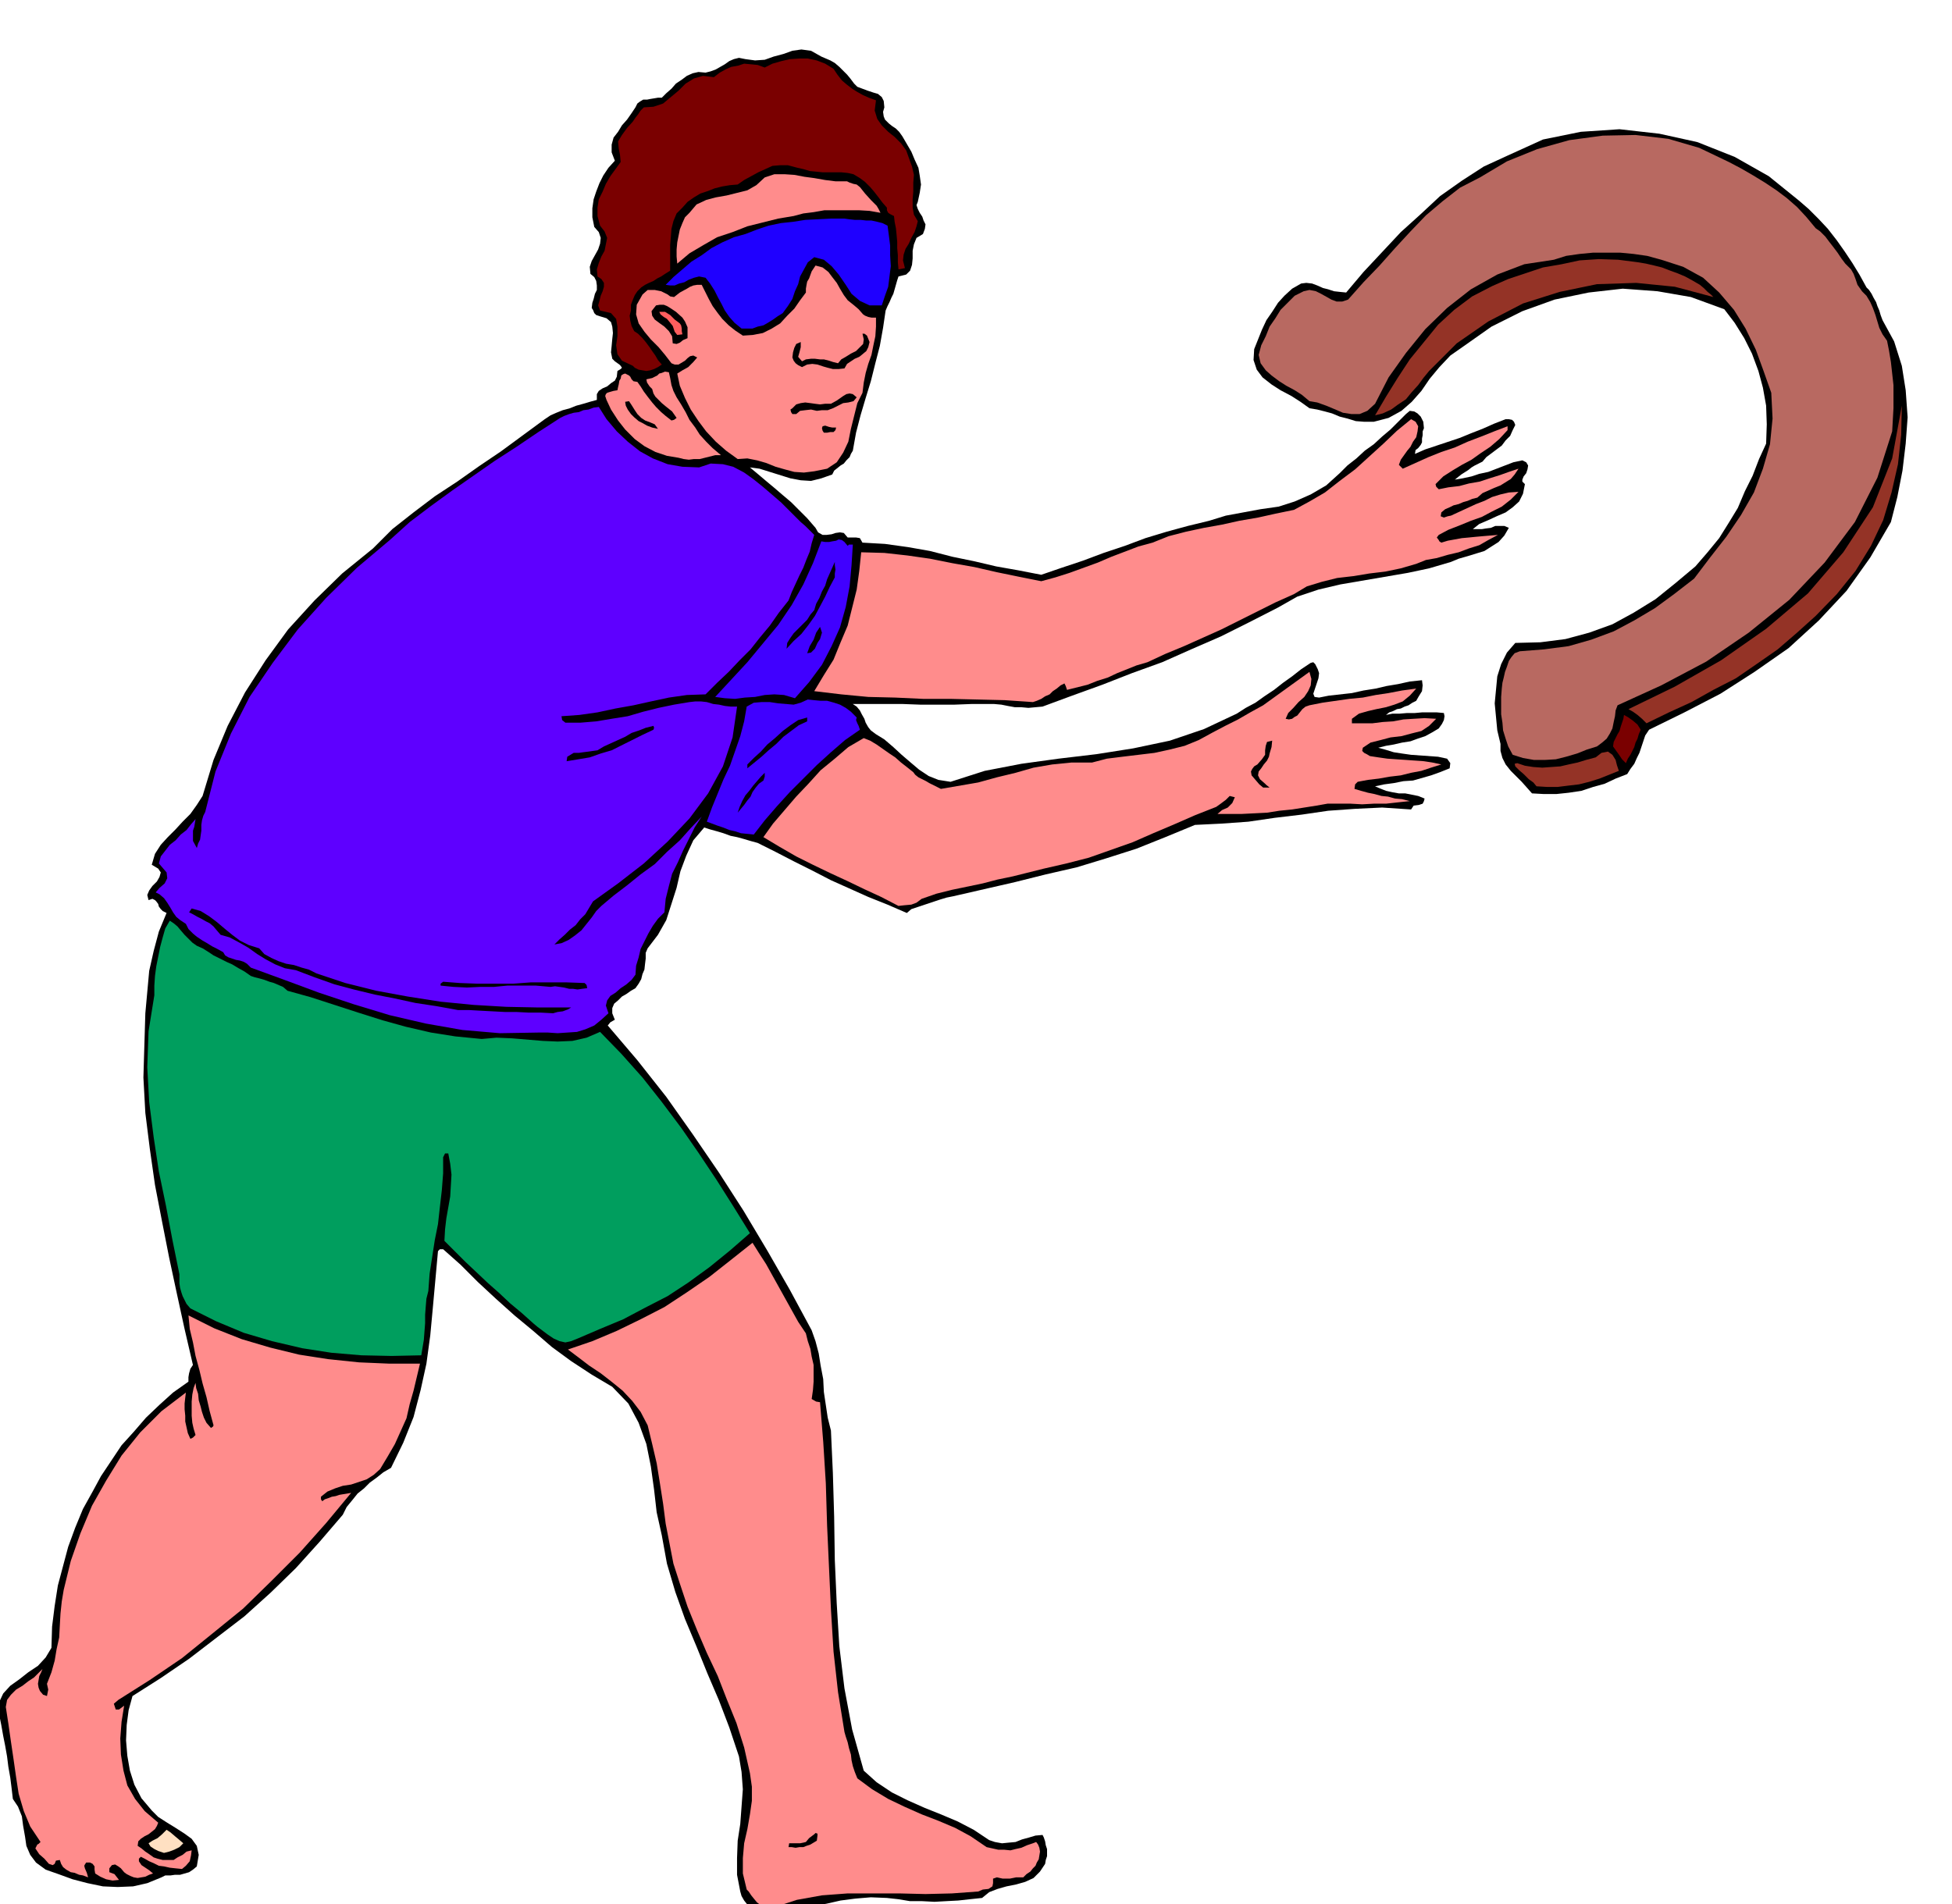 <svg xmlns="http://www.w3.org/2000/svg" width="490.455" height="478.574" fill-rule="evenodd" stroke-linecap="round" preserveAspectRatio="none" viewBox="0 0 3035 2962"><style>.brush1{fill:#000}.pen1{stroke:none}.brush2{fill:#7a0000}.brush4{fill:#ff8c8c}.brush6{fill:#943326}.brush9{fill:#4000ff}</style><path d="m1328 130 5 5 8 3 8 3 9 3 7 2 6 5 3 6 1 10-2 7 1 7 2 5 6 6 5 4 6 4 5 5 5 7 7 12 7 12 5 12 6 13 2 12 2 14-2 13-3 14-2 5 2 6 3 6 4 6 2 6 3 6-1 7-3 8-10 6-4 10-2 10v12l-1 10-3 9-6 6-12 3-2 6-2 7-2 7-2 7-3 6-3 7-3 6-3 7-4 27-5 28-7 27-7 28-8 26-8 27-7 27-5 28-3 5-2 5-5 5-4 5-5 3-5 4-5 4-3 6-17 6-16 4-16-1-16-3-16-5-16-5-16-5-15-2 12 10 13 11 12 10 14 12 13 11 13 13 12 12 13 15 4 7 7 4h6l8-1 6-2 7-1 6 1 6 7h13l6 1 4 7 35 2 36 5 34 6 35 9 34 7 34 8 34 6 36 7 32-11 33-11 32-12 33-11 32-12 33-10 33-9 33-8 26-8 27-5 27-5 28-4 25-8 25-11 24-14 21-19 12-12 14-11 13-12 14-10 13-12 13-11 12-12 12-12 6-5 7 1 5 3 5 5 4 8 1 10-2 5v6l-1 5v6l-2 4-4 5-4 3-1 6 16-7 18-6 18-6 18-6 17-7 18-7 18-8 18-7h5l5 1 3 3 2 5-4 8-4 9-7 7-6 8-8 6-8 6-8 6-6 7-6 3-6 3-5 3-5 4-11 7-10 8 12-2 14-3 12-4 14-3 13-5 13-5 13-5 14-3 6 3 3 5-1 6-2 6-4 5-2 5v3l4 4-3 15-6 12-10 9-11 8-14 6-13 6-14 6-10 8h14l6-1 8-1 7-3h14l7 3-7 12-9 10-11 7-11 7-13 4-13 4-14 4-12 5-34 10-33 7-35 6-35 6-35 6-34 8-33 11-30 17-45 23-44 22-46 20-45 20-47 17-46 18-47 17-46 17-11 1-11 1-11-1h-10l-11-2-10-2-11-1h-36l-26 1h-53l-27-1h-78l6 4 5 6 3 6 4 7 2 6 4 7 4 5 8 6 13 8 14 12 13 12 14 12 13 11 15 10 15 6 19 3 53-17 57-11 58-8 59-7 57-9 57-12 53-18 51-24 14-9 15-8 14-10 15-10 14-11 14-10 14-11 15-10 4-1 3 3 2 4 2 4 2 6-1 8-3 9-3 9-2 6 2 5 7 1 15-3 18-2 18-2 18-4 19-3 17-4 18-3 18-4 19-2 1 8-1 9-5 8-4 7-6 3-6 4-6 2-6 3-6 1-6 3-6 2-5 4 10-2h11l12-1h12l11-1h23l11 1 1 5-1 6-3 6-5 7-10 6-11 6-12 4-11 4-13 2-13 3-12 2-12 3 11 3 13 4 13 2 14 2 14 1 14 1 14 1 14 3 5 7-1 8-15 6-14 5-14 4-14 4-15 1-15 3-15 2-14 3 7 3 10 4 9 2 11 2h10l10 2 10 2 10 4-1 4-2 4-3 1-3 1-8 1-4 6-45-3-42 2-42 3-41 6-42 5-41 6-42 3-41 2-46 19-45 18-47 15-46 14-48 11-48 12-48 11-48 11-10 2-10 3-9 3-9 3-9 3-9 3-9 3-7 6-30-13-30-12-29-13-29-13-29-15-28-14-29-15-28-14-11-3-10-3-11-3-10-2-11-4-10-3-11-3-9-3-17 20-11 24-9 24-6 26-8 25-8 25-13 23-16 21-3 7v9l-1 8-1 9-3 7-2 8-4 7-5 7-7 4-7 5-7 4-6 6-6 5-3 7v8l4 10-7 4-4 5 46 54 45 57 41 58 41 60 38 59 37 62 35 61 34 63 6 17 5 19 3 19 4 21 1 20 3 20 3 20 5 20 3 66 2 68 1 67 3 68 4 66 8 66 12 64 18 64 20 18 24 16 24 12 27 12 25 10 26 11 25 13 24 16 9 3 11 2 10-1 11-1 10-4 11-3 10-3 11-1 2 4 2 6 1 6 2 6v11l-2 6-1 6-8 12-10 10-13 6-14 4-15 3-14 4-13 5-11 9-19 2-18 2-19 1-18 1-19-1h-19l-18-3-18-2-25-1-24 2-23 3-22 5-24 4-22 5-23 4-22 4-8-1-7-2-7-4-5-4-6-6-4-5-4-7-2-7-5-26v-26l1-27 4-26 2-27 2-27-2-27-4-24-15-45-16-42-18-42-17-42-18-43-15-42-13-44-8-44-8-36-4-35-5-36-7-35-12-33-16-30-25-26-32-19-32-21-30-22-29-25-29-24-29-26-28-26-27-27-27-24h-5l-3 3-4 44-4 44-4 43-6 44-9 41-11 42-16 40-19 39-12 7-10 8-11 8-9 9-10 8-8 10-9 11-6 12-36 42-37 41-39 38-41 37-43 33-43 33-44 30-44 28-6 22-3 23-1 24 2 24 4 23 7 22 11 21 16 19 10 10 14 9 13 8 14 9 11 8 8 11 3 14-3 18-6 5-6 4-7 2-7 2h-8l-7 1h-8l-6 3-22 9-22 5-24 1-23-1-24-5-23-6-22-8-20-7-15-11-9-12-6-14-2-14-3-17-2-15-6-15-8-12-2-17-2-16-3-17-2-16-3-17-3-15-3-17-3-15-1-19 7-15 11-12 14-10 14-11 15-10 12-13 9-15 1-33 4-32 5-32 8-30 8-30 11-30 12-29 15-27 13-24 16-24 16-24 19-21 19-22 21-20 21-19 24-17v-7l1-6 2-7 4-6-13-56-12-55-12-56-11-56-11-57-8-56-7-56-3-55 1-34 1-33 1-33 3-33 3-33 7-31 8-30 12-29-6-3-3-3-3-4-1-4-3-4-2-2-4-2-6 2-2-8 3-7 5-7 7-7 4-7 2-7-4-6-10-6 5-17 9-14 11-12 12-12 11-12 12-12 10-14 9-14 17-56 22-53 27-52 32-50 35-48 41-45 43-42 48-39 30-30 33-26 33-25 35-23 34-24 34-23 34-25 34-25 9-6 9-4 10-4 11-3 10-4 11-3 10-3 11-3v-9l3-5 6-4 7-3 6-5 6-4 3-6 1-9 5-3 2-2-2-3-2-2-7-5-4-4-2-10 1-10 1-11 1-9-1-10-2-7-7-6-10-3-6-2-3-3-2-5-2-3 1-8 2-6 2-8 3-6v-7l-1-7-3-6-6-5-1-11 3-9 5-9 5-9 3-9 1-9-3-9-7-8-3-15v-14l2-14 4-12 5-13 6-12 8-12 10-11-5-13v-12l3-11 7-9 6-10 8-9 7-10 6-9 3-6 4-3 5-3h6l5-1 6-1 6-1h6l7-7 8-7 7-8 9-6 8-6 9-4 9-2 11 1 8-2 8-3 7-4 7-4 7-5 7-3 8-2 10 2 15 2 15-1 14-5 15-4 14-5 14-2 15 2 16 9 7 3 7 3 7 4 7 6 6 6 6 6 5 6 6 8z" class="pen1 brush1"/><path d="m1362 156-2 16 4 13 7 10 10 10 10 8 10 10 8 11 5 14 4 11 3 13-1 12v14l-1 12v13l2 11 6 10-2 8-3 9-5 9-4 9-5 8-3 9-1 9 3 12-5 1-5 1-1-11v-11l-1-11v-10l-1-11-1-10-2-10-1-9-6-3-3-2-2-4v-4l-7-8-6-8-7-9-6-7-8-8-8-6-10-6-9-2-10-1h-29l-10-1-10-1-10-3-9-2-15-4h-12l-12 1-11 5-11 5-11 6-11 6-10 7-12 1-12 2-12 3-10 4-12 4-10 6-10 7-8 9-9 9-5 12-3 12-1 13-1 12v40l-8 5-6 4-6 3-6 4-7 3-6 3-6 4-6 6-4 6-3 7-3 8v9l-2 8 1 8 2 8 4 8 6 4 7 7 5 6 6 8 4 6 5 7 4 7 6 7-6 4-6 3-6 2-6 1-6-1-6-1-6-3-3-3-17-8-7-10-2-14 2-14v-15l-2-12-8-9-17-4-3-8 2-7 2-8 3-7 2-7v-6l-4-6-6-4-1-11 3-10 4-10 5-9 2-10 2-10-4-10-7-9-4-15v-13l2-13 6-12 5-12 7-12 8-11 8-11-1-11-2-10-1-11 6-10 8-11 9-10 4-6 4-5 4-6 5-5 15-1 15-5 12-10 12-10 11-11 13-8 14-4 17 2 9-7 9-5 9-4 11-2 9-3 11 1 10 1 11 4 12-6 14-4 13-3 15-1h13l14 3 13 5 13 8 6 9 7 9 7 6 9 7 8 5 9 5 9 4 11 4z" class="pen1 brush2"/><path d="m2902 447 4 4 4 6 3 6 4 7 2 6 3 7 2 7 3 8 18 33 12 38 6 38 3 42-3 41-5 42-8 41-10 39-32 55-37 52-43 46-47 43-53 37-53 34-56 29-55 27-6 9-3 9-3 9-3 9-4 8-4 9-6 8-5 8-18 7-17 8-18 5-18 6-20 3-19 2h-20l-18-1-8-9-8-9-9-9-8-8-8-10-5-10-3-11v-11l-5-21-2-21-2-21 2-21 2-21 6-19 9-18 13-15 39-1 39-5 37-10 36-13 33-18 34-21 31-25 31-26 19-22 18-22 15-24 14-23 11-26 12-24 10-26 11-24 1-30-1-29-5-28-7-26-10-27-12-24-15-24-16-21-52-19-52-9-54-4-53 6-53 11-50 18-48 24-44 31-20 14-17 18-15 18-13 19-15 17-16 14-20 11-23 6h-15l-13-1-13-4-12-3-12-5-11-3-12-3-12-2-14-10-14-9-17-9-14-9-14-11-9-12-5-15 1-17 6-15 6-15 7-15 9-13 9-14 10-11 12-11 14-8 8-1 9 1 8 3 9 4 8 2 9 3 9 1 10 1 27-32 29-31 29-31 31-28 30-28 34-24 34-22 37-17 55-25 59-12 60-4 62 7 59 13 58 23 53 30 47 38 15 13 16 16 14 15 14 18 12 17 12 18 11 18 11 20z" class="pen1 brush1"/><path d="m2895 453 7 7 6 10 4 9 4 11 3 10 3 10 5 10 7 10 3 15 3 18 2 18 2 18v36l-1 18-1 18-23 72-35 69-47 63-55 58-63 51-66 45-70 37-68 31-3 8-1 9-2 9-2 10-4 8-5 8-7 6-8 6-16 5-15 6-17 5-16 4-17 1h-17l-17-3-16-5-7-13-4-12-4-13-1-12-2-13v-27l1-13 1-9 2-8 2-9 3-8 3-9 4-6 5-6 8-3 38-3 38-5 35-10 35-13 32-17 32-19 30-22 31-24 25-33 25-32 23-34 20-35 14-37 11-38 4-40-2-40-12-34-12-33-16-33-18-29-23-27-25-23-31-17-34-11-22-6-21-3-21-2h-42l-21 2-21 3-19 6-46 7-42 16-41 23-37 29-34 33-30 37-27 38-21 41-12 11-12 5h-13l-13-2-14-6-12-5-14-5-12-2-12-10-11-7-13-7-11-7-12-9-9-8-8-11-3-13 4-15 7-14 6-15 9-13 8-13 11-11 11-11 14-7 9-2 10 2 8 4 9 5 7 4 8 3h9l9-3 24-27 25-26 24-27 24-26 24-25 26-22 27-21 31-16 42-25 47-19 50-14 52-7 51-1 51 6 48 14 46 22 19 10 19 11 18 11 18 12 16 12 16 14 14 15 15 18 7 5 8 8 6 8 7 9 6 8 6 9 6 8 9 9 4 7 3 8 3 9 7 10z" class="pen1" style="fill:#b86961"/><path d="m1337 291 8 10 9 10 4 4 5 5 3 5 3 6-17-3-17-1h-53l-17 3-16 2-15 4-24 4-24 6-24 6-23 9-24 8-21 12-22 13-19 16-1-11v-11l1-11 2-10 2-10 4-10 4-9 7-7 11-13 15-7 15-4 17-3 16-4 16-4 14-8 13-12 15-5h16l15 1 16 3 15 2 17 3 16 2h18l4 2 6 2 5 1 5 4z" class="pen1 brush4"/><path d="m1380 351 2 15 2 16v15l1 17-2 16-2 16-5 14-5 15h-19l-15-7-13-11-9-14-11-16-11-13-12-10-15-4-10 8-6 11-6 11-3 12-5 11-4 12-7 11-8 11-8 5-7 5-8 5-7 4-9 2-8 3h-17l-11-9-8-9-7-10-5-10-6-11-5-10-7-11-7-9-10-2-8 2-8 3-7 4-8 2-7 3h-7l-7-1 12-12 14-12 14-12 16-10 15-11 17-9 18-8 18-5 18-7 18-6 19-4 19-2 19-3 20-1 20-1h21l7 1 9 1h9l9 1h8l9 2 8 2 8 4z" class="pen1" style="fill:#1f00ff"/><path d="m2643 443 6 5 6 6 5 4 4 4-60-16-60-6-61 2-58 12-57 18-54 28-49 34-43 43-9 11-8 11-10 11-9 11-12 8-11 8-13 6-12 3 17-29 18-29 19-29 22-27 22-27 25-23 28-21 31-16 25-11 27-9 27-9 29-5 28-6 30-2 30 1 31 4 12 2 13 3 12 3 13 5 11 4 12 5 11 6 12 7z" class="pen1 brush6"/><path d="m1328 475 7 6 7 8 3 2 5 2 5 1h7v14l-1 15-3 14-3 15-5 14-4 14-3 15-2 16-8 16-5 20-5 20-4 20-8 17-10 15-15 10-20 4-16 2-15-1-15-4-14-4-15-6-14-4-15-3-15 1-18-13-16-14-15-16-12-16-12-18-9-18-8-19-4-19 8-5 9-5 8-8 6-7-6-3-5 1-4 3-4 4-5 3-5 3h-6l-5-2-10-13-10-12-12-12-10-12-9-13-4-14 1-15 9-16 8-7h11l10 2 10 5 4 3 6 1 9-7 11-6 5-3 5-2 6-1h7l5 10 6 12 6 11 8 11 7 9 10 10 10 8 12 8 15-1 16-3 14-7 13-8 11-12 11-11 9-13 9-12v-6l1-6 1-5 3-5 4-11 6-9 11 3 9 7 6 8 7 9 5 9 6 10 6 8 10 8z" class="pen1 brush4"/><path d="m1061 494 4 6 4 9v17l-7 3-5 4-5 2-6-1-1-11-5-8-7-7-7-5-8-6-4-6-1-7 7-9 6-1h6l5 2 5 3 9 6 10 9z" class="pen1 brush1"/><path d="m1057 503 2 3 1 5v4l1 5-8 1-4-5-3-9-4-5-5-6-5-3-5-4-2-4h9l8 5 7 7 8 6z" class="pen1" style="fill:#ff5e5e"/><path d="m1352 532-2 8-3 6-6 5-5 4-7 3-6 4-6 4-4 7-9 1h-9l-8-2-7-2-9-3-8-1-8 1-8 4-6-3-4-3-3-4-2-5 1-8 2-7 3-6 7-3v8l-2 8-2 7 6 7 6-3 8-1h6l8 1h6l8 2 6 2 8 2 5-6 7-4 8-5 8-4 6-6 5-5 1-7-2-9h3l4 3 2 5 2 5z" class="pen1 brush1"/><path d="m1052 618 7 11 7 12 6 12 9 12 7 11 10 11 10 10 13 11h-9l-8 2-8 2-8 2h-9l-8 1-8-1-8-2-18-3-18-6-17-9-15-11-15-15-11-14-11-17-7-15-2-6 1-3 2-2 3-1 7-2 6-1 1-5 1-4 1-6 2-3 1-5 3-2 3-1 6 3 2 2 2 4 3 3 6 1 5 7 5 8 6 8 7 9 6 7 8 8 7 6 9 7 4-1 4-3-7-10-10-8-6-5-5-5-5-5-3-5-2-7-4-4-4-6-1-5 9-2 8-4 3-3 4-1 5-2 6 1 2 9 2 11 3 9 5 10z" class="pen1 brush4"/><path d="m1332 618-5 6-8 2-8 1-8 4-8 4-8 3h-9l-8 1-9-2-9 1-8 1-6 5h-6l-2-3-1-4 3-2 6-6 7-2 7-1 8 1 7 1 8 1 8-1h9l9-5 10-7 5-3 5-1 5 1 6 5zm-335 32 6 4 8 3 7 3 5 7-9-2-8-3-7-4-6-3-7-6-5-5-5-7-3-6-1-6 6-1 4 6 5 8 4 6 6 6z" class="pen1 brush1"/><path d="m2823 958-30 27-29 25-33 23-32 22-35 18-34 19-35 16-35 17-7-7-7-6-7-5-7-4 72-35 72-41 70-49 65-55 55-64 46-70 30-76 15-82-1 45-5 46-10 44-13 43-19 40-24 39-29 36-33 34z" class="pen1 brush6"/><path d="m1087 727 18-6 19 1 16 4 17 9 14 10 15 12 14 12 15 13 5 5 6 6 6 6 7 7 6 6 7 6 7 7 7 7-4 13-3 13-5 12-5 13-6 12-6 13-6 13-5 13-15 19-14 20-15 18-15 19-17 17-17 18-18 17-18 18-29 1-28 4-28 6-27 6-28 5-28 6-28 4-28 2 1 6 5 4h24l24-2 24-4 25-4 24-7 24-6 24-5 24-4 9-1h9l9 1 10 3 9 1 9 2 9 1h10l-7 48-15 45-23 42-29 39-34 36-37 34-40 31-39 28-6 10-6 10-8 8-7 9-9 7-8 8-8 7-8 8 11-2 11-5 10-7 10-8 8-10 8-10 7-10 8-8 19-16 21-16 21-17 22-16 19-19 20-18 17-19 17-18-11 17-9 18-9 18-8 18-9 18-5 19-5 20-2 21-10 10-8 11-7 12-6 12-6 12-3 13-4 13-1 14-6 8-8 7-9 6-8 7-8 5-5 7-2 8 4 12-11 10-11 9-14 6-13 4-15 1-15 1-15-1h-15l-60 1-58-5-57-10-56-13-56-17-54-18-54-20-52-19-6-6-5-3-6-2-6-1-6-2-6-2-5-3-3-5-9-5-8-4-8-5-7-4-9-6-6-5-7-7-4-8-9-6-6-5-5-7-4-7-5-8-5-7-7-6-6-3 6-7 8-7 4-8-1-9-6-7-6-7 3-11 7-9 7-9 9-7 8-9 9-7 7-9 7-8-1 6-1 6-2 6v16l6 11 2-7 3-6 1-7 1-7v-9l1-7 2-7 3-6 16-63 24-59 29-57 36-53 39-52 44-49 48-47 51-43 31-28 33-25 33-24 33-23 33-23 34-22 34-23 34-22 6-3 8-3 7-2 8-1 7-3 8-1 8-3 8-1 12 19 16 19 17 16 19 15 20 11 23 9 23 4 26 1z" class="pen1" style="fill:#5e00ff"/><path d="m2205 663-1 8-2 9-5 7-4 8-5 6-5 7-5 7-3 8 3 3 3 3 20-9 20-9 20-8 21-7 20-9 21-8 20-8 21-8v6l-13 14-14 12-15 10-14 10-15 8-15 9-14 9-12 12 1 4 4 4 15-3 17-2 15-4 17-3 15-5 16-5 14-5 15-5-6 9-6 7-8 5-8 5-10 4-9 4-9 4-8 7-8 2-7 3-7 2-7 3-8 2-6 3-7 3-6 5-1 6 5 2 6-2 5-1 13-6 13-6 13-6 13-5 12-6 13-4 13-3 15-1-12 12-14 11-16 8-15 8-17 6-17 7-18 7-15 8-3 4 3 4 1 2 3 2 10-3 11-2 11-2 11-1 10-1 11-1 12-1 12-1-15 8-14 8-16 5-16 6-17 4-17 5-17 3-15 6-24 7-24 5-25 3-24 4-26 3-24 6-23 7-20 12-29 13-28 14-28 14-28 14-29 13-29 13-29 12-28 13-17 5-15 6-15 6-15 7-16 5-15 6-16 4-16 4-2-6-2-4-6 3-6 5-6 4-5 5-7 3-6 4-7 3-6 2-44-3-43-1-42-1h-42l-43-2-42-1-42-4-42-5 15-25 15-24 11-27 11-26 7-28 7-28 4-29 3-29 36 1 36 4 35 5 35 7 34 6 35 8 34 7 35 7 22-6 22-7 22-8 22-8 21-9 21-8 21-8 22-6 25-10 27-7 28-6 28-5 27-6 29-5 27-6 29-6 24-13 24-14 23-18 24-18 22-20 22-20 21-20 22-18 7 4 4 7z" class="pen1 brush4"/><path d="m1300 665-1 4-3 3h-5l-5 1h-5l-2-3-1-4 1-3 4-1 6 2 5 1h6z" class="pen1 brush1"/><path d="M1320 847h6l-2 32-3 33-6 32-9 32-13 29-15 29-20 27-22 25-17-5-15-1-15 1-15 3-16 1-15 2-16-1-15-2 25-27 25-27 24-29 24-29 21-31 18-32 15-33 13-34 6 1h6l5-1 6-1 4-2 5 1 4 3 5 6 1-1 1-1z" class="pen1 brush9"/><path d="m1298 898-8 15-7 15-8 15-8 15-10 14-11 14-12 11-11 12 1-9 5-8 5-7 7-7 7-7 7-7 5-8 6-7 3-10 5-9 4-10 5-9 3-10 4-9 4-9 4-9v5l1 7-1 6v6zm-23 96-4 6-4 9-6 6-6 1 4-11 6-10 4-11 6-9 3 9-3 10z" class="pen1 brush1"/><path d="m1999 1118 5 1 5-1 4-3 4-2 4-5 4-5 5-4 6-2 20-4 21-3 21-3 21-2 20-4 20-3 21-4 22-3-10 11-11 9-13 5-13 4-15 3-13 3-14 4-11 8v7h32l16-2 16-1 16-3 16-1 17-1 18 1-11 11-12 8-16 4-15 4-17 2-15 4-16 4-12 8-1 5 3 3 4 2 5 3 13 2 14 2 14 1 15 1 14 1 14 1 13 2 14 3-16 5-15 5-16 3-16 4-17 2-17 3-17 2-16 3-4 4-1 7 10 3 11 3 10 2 11 3 10 1 11 3 11 1 12 3-19 2-18 2h-19l-18 1-18-1h-36l-17 3-19 3-19 3-20 2-19 3-20 1-20 1h-37l7-6 9-4 7-7 4-9-8-2-6 6-8 6-7 5-33 13-32 14-33 14-32 14-34 12-34 12-35 9-35 8-24 6-24 6-24 5-23 6-24 5-24 5-24 6-23 8-8 6-8 3-11 1-9 1-27-14-26-12-27-13-26-12-27-13-26-13-26-15-25-15 15-21 18-21 18-21 19-20 19-21 22-18 21-18 24-14 10 4 10 6 10 7 10 7 9 6 9 8 9 7 10 8 3 4 5 4 6 3 6 3 5 3 6 3 6 3 6 3 29-5 29-5 29-8 29-7 28-8 29-5 30-3h32l23-6 24-3 25-3 25-3 23-5 24-6 22-9 22-12 19-10 20-10 19-11 20-11 18-13 18-13 18-13 18-13 3 11-1 10-4 9-6 9-9 8-8 9-8 8-4 9z" class="pen1 brush4"/><path d="m1332 1116-1 4 2 5 2 4 2 6-23 16-22 19-22 20-21 21-21 21-20 22-19 22-17 22-10-1-10-1-9-3-9-2-10-4-9-3-8-3-8-3 8-22 9-22 9-22 10-21 8-23 8-23 6-23 4-23 11-6 12-1h13l13 2 12 1 12 1 11-3 11-5 9 1 11 1h10l11 3 9 3 9 5 8 6 9 9z" class="pen1 brush9"/><path d="m2551 1135-3 7-2 7-3 6-2 7-3 6-3 6-4 6-3 7-6-6-4-6-5-7-5-7 1-7 3-6 3-6 3-5 2-7 2-6 2-6 1-6 7 4 7 5 7 6 5 8z" class="pen1 brush2"/><path d="m1255 1122-13 6-12 9-12 9-11 11-12 10-11 10-11 9-11 9v-6l10-10 11-10 10-11 12-10 12-11 12-9 12-8 14-4v6zm-239 13-17 8-16 8-16 8-16 8-17 5-17 6-18 3-18 3 1-7 5-3 5-3h8l7-1 8-1 7-1 7-1 10-6 11-5 11-5 11-5 10-6 12-4 10-4 12-3 1 3-1 3zm958 37-1 5-3 6-5 6-4 6-4 5-1 6 3 6 8 7 2 2 5 4h-10l-6-5-6-7-6-7-1-6 2-4 3-4 5-3 7-8 5-7v-7l1-7 2-6 8-2-1 10-3 10z" class="pen1 brush1"/><path d="m2517 1199-15 6-15 6-16 5-16 4-17 2-16 2h-17l-16-1-5-6-7-5-8-8-7-6-6-6-1-4 4-1 12 4 13 2 14 1 14-1 14-1 13-3 14-3 13-4 15-4 9-7 10-2 7 5 5 8 2 8 3 9z" class="pen1 brush6"/><path d="m1187 1214-7 5-5 6-5 7-3 7-5 6-5 7-5 6-5 6 3-9 4-9 5-9 6-7 6-8 6-7 6-7 6-6v6l-2 6zm-784 261 8 9 11 6 11 5 12 4 12 2 12 4 11 3 12 6 45 15 48 12 49 9 51 8 51 5 51 3 50 1h51l-5 3-8 3-8 1-7 2-19-1h-19l-19-1h-18l-19-1-19-1-18-1h-17l-33-6-33-5-32-7-31-6-33-8-30-8-31-11-29-11-17-3-15-6-15-8-13-8-14-10-14-8-15-8-14-4-6-7-5-6-6-5-6-3-7-4-6-3-7-4-6-3 2-3 2-3 14 4 13 8 12 9 13 11 11 9 12 9 14 7 16 5z" class="pen1 brush1"/><path d="m315 1475 8 5 9 6 10 5 10 5 9 4 10 6 9 5 10 7 6 2 8 2 7 2 8 3 7 2 7 3 7 3 7 6 36 10 37 12 37 12 38 12 36 10 39 9 38 6 41 4 23-2 24 1 24 2 24 2 23 1 23-1 22-5 21-9 33 34 33 37 30 38 30 40 27 39 28 42 26 41 26 42-31 27-32 26-33 24-32 21-35 18-34 18-36 15-35 15-10 4-9 2-9-2-9-4-9-6-8-6-8-6-6-5-19-17-18-15-17-16-17-15-18-17-17-16-17-17-16-16 1-18 2-17 3-17 3-17 1-17 1-17-2-17-3-16h-5l-3 6v25l-2 26-3 26-3 27-5 25-4 26-4 26-2 27-3 12-1 12-1 13v13l-1 13-1 13-2 12-2 12-46 1-47-1-47-4-45-7-47-11-44-13-43-18-40-20-6-7-3-6-3-6-2-6-2-7-1-7v-14l-11-54-10-53-11-53-8-53-7-55-3-54 2-56 9-56v-15l1-15 2-15 3-15 3-15 4-15 4-14 7-12 6 4 6 5 5 6 6 7 6 6 6 6 7 5 9 4z" class="pen1" style="fill:#009e5e"/><path d="m909 1529 3 3 1 5-8 1-7 1-7-1h-6l-8-2-7-1-7-1-7 1-23-2h-44l-21 2h-21l-21 1-21-1-20-2v-3l4-3 26 2 27 1h56l27-2h56l28 1z" class="pen1 brush1"/><path d="m1253 2074 3 12 4 12 2 12 3 13v26l-1 13-2 14 7 4 6 1 5 62 4 64 2 66 3 66 3 65 4 65 7 63 10 62 2 7 3 9 2 9 3 10 1 9 2 9 3 9 4 10 23 17 25 15 25 12 27 12 26 10 26 11 24 13 25 17 9 2 9 2h9l10 1 8-2 9-2 9-4 9-3 5-2 3 4 2 5 1 6-1 6-1 6-3 5-2 5-4 4-4 5-6 4-5 5h-11l-10 2h-11l-9-2-6 2v7l-1 5-6 4-9 1-7 3-41 3-41 1-41-1h-80l-40 3-39 7-37 12h-9l-6-1-6-4-4-3-5-6-4-5-4-6-3-3-6-25v-24l2-23 5-22 4-23 3-21v-22l-3-21-9-40-12-38-15-37-14-36-17-36-15-35-15-37-12-36-10-31-6-31-6-31-4-31-5-32-5-31-7-30-7-29-11-21-13-17-15-16-16-13-18-14-18-12-17-13-16-12 38-13 38-16 37-18 37-19 35-23 35-24 33-26 34-27 10 16 11 17 10 18 10 18 10 18 10 18 10 18 12 18zm-600 47-5 21-5 21-6 21-5 22-9 20-9 20-11 19-12 20-10 9-11 7-12 4-12 4-13 2-12 4-12 5-10 8v4l2 3 4-3 6-2 5-2 6-1 6-2 6-1 6-1 6-1-39 47-41 46-44 44-44 43-48 39-47 38-50 34-49 31-7 6 3 9h5l4-3 4-3-4 25-2 26 1 25 4 25 6 23 12 21 15 19 21 18-2 5-3 5-5 4-5 4-6 3-6 4-4 4-1 7 6 4 6 5 6 4 7 5 6 2 8 2h17l6-4 8-4 6-5 8-2-1 8-2 9-6 7-6 5-10-1-9-1-9-2-8-1-8-4-7-3-7-4-6-3-3 3v4l4 6 6 4 6 4 6 5-6 2-6 3-6 1-6 1-6-1-5-2-6-3-4-3-5-6-4-3-5-3-5 1-4 5v6l8 3 7 9-10 1-10-2-9-4-8-5-1-6v-5l-3-4-4-2h-6l-2 3-1 2 1 4 3 7 2 7-8-3-6-1-7-3-6-1-7-4-5-4-3-5-2-6-6 1-2 5-3 2-6-2-7-8-8-7-6-9 3-6 2-1 3-3-16-24-10-24-8-27-4-26-4-28-4-27-4-28-4-26 2-11 6-8 8-8 10-6 9-7 9-6 8-8 8-8-3 3-2 5-3 6-1 6-1 6 1 6 2 5 5 6 3 1 3 1 2-10-2-9 7-18 5-18 3-18 4-18 1-19 1-18 2-19 3-18 11-45 15-43 18-43 22-39 24-39 29-36 33-33 38-29-1 8-1 9v9l1 10v9l2 9 2 9 4 9 4-2 4-4-3-10-2-9-1-11v-22l1-11 2-10 3-8 1 8 3 9 1 10 3 10 2 8 3 9 4 8 7 8 3-2 1-2-6-22-5-22-6-21-5-21-6-22-4-21-5-21-2-21 40 20 43 17 44 13 45 11 45 7 48 5 47 2h48z" class="pen1 brush4"/><path d="m285 2867-6 6-8 4-8 3-8 2-9-3-6-3-6-4-3-5 6-4 8-4 7-6 7-7 6 4 7 6 6 5 7 6z" class="pen1" style="fill:#ffe0c2"/><path d="m1270 2863-5 3-5 3-6 2-5 2h-6l-6 1-6-1h-5l1-6h17l5-1 4-1 5-6 8-6 2-2 3 1v3l-1 8z" class="pen1 brush1"/></svg>
